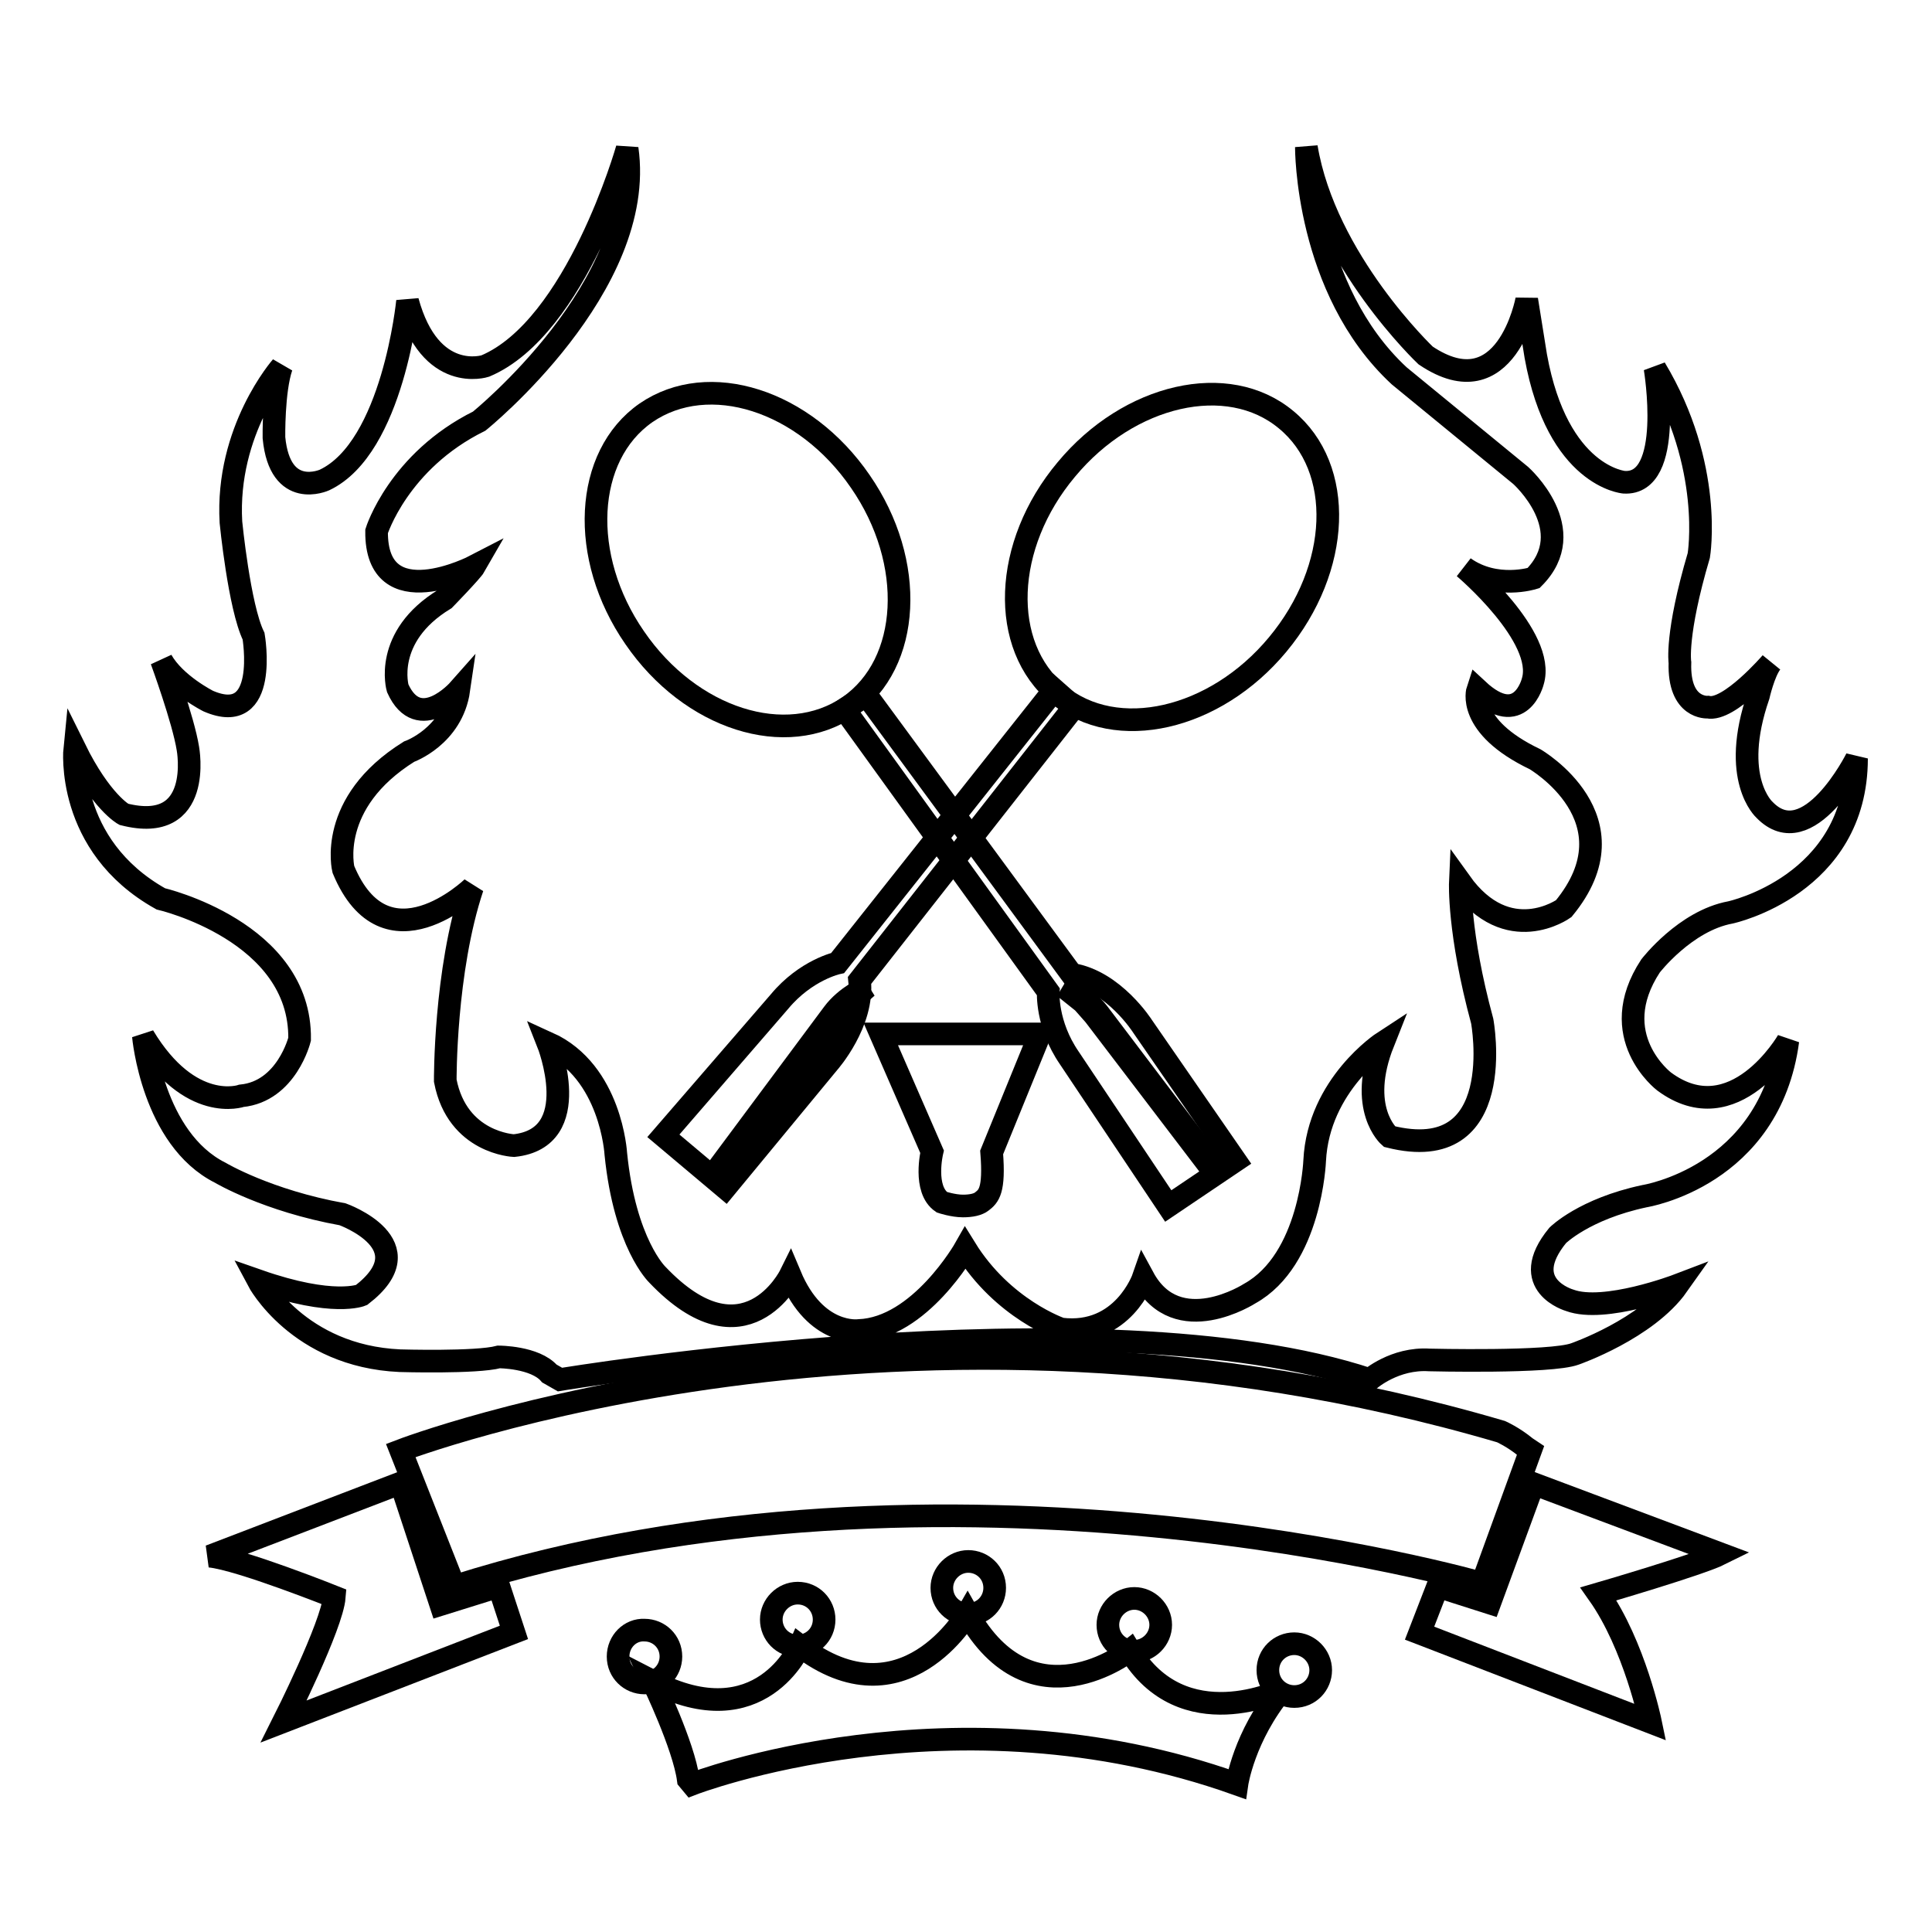 <?xml version="1.0" encoding="utf-8"?>
<!-- Svg Vector Icons : http://www.onlinewebfonts.com/icon -->
<!DOCTYPE svg PUBLIC "-//W3C//DTD SVG 1.1//EN" "http://www.w3.org/Graphics/SVG/1.1/DTD/svg11.dtd">
<svg version="1.1" xmlns="http://www.w3.org/2000/svg" xmlns:xlink="http://www.w3.org/1999/xlink" x="0px" y="0px" viewBox="0 0 256 256" enable-background="new 0 0 256 256" xml:space="preserve">
<g><g><path stroke-width="3" fill-opacity="0" stroke="#000000"  d="M91.7,236.4c0,0,34.6-13.4,72.2,0c0,0,0.9-6.3,6-12.5c0,0-13.2,6.5-20.2-5.2c0,0-13,10.3-21.5-4.9c0,0-8.5,14.8-22.2,4.3c0,0-5.2,12.1-19.5,4.7c0,0,4.1,8.5,4.7,13L91.7,236.4z"/><path stroke-width="3" fill-opacity="0" stroke="#000000"  d="M124.8,210.4c0,2,1.6,3.5,3.5,3.5c2,0,3.5-1.6,3.5-3.5l0,0c0-2-1.6-3.5-3.5-3.5C126.4,206.9,124.8,208.5,124.8,210.4z"/><path stroke-width="3" fill-opacity="0" stroke="#000000"  d="M146.8,215.3c0,2,1.6,3.5,3.5,3.5s3.5-1.6,3.5-3.5s-1.6-3.5-3.5-3.5S146.8,213.4,146.8,215.3z"/><path stroke-width="3" fill-opacity="0" stroke="#000000"  d="M168,221.3c0,2,1.6,3.5,3.5,3.5c2,0,3.5-1.6,3.5-3.5c0-1.9-1.6-3.5-3.5-3.5S168,219.3,168,221.3z"/><path stroke-width="3" fill-opacity="0" stroke="#000000"  d="M109.2,214.6c0,2-1.6,3.5-3.5,3.5c-2,0-3.5-1.6-3.5-3.5s1.6-3.5,3.5-3.5C107.7,211.1,109.2,212.7,109.2,214.6z"/><path stroke-width="3" fill-opacity="0" stroke="#000000"  d="M81.9,219.5c0,2,1.6,3.5,3.5,3.5c2,0,3.5-1.6,3.5-3.5l0,0c0-2-1.6-3.5-3.5-3.5C83.5,215.9,81.9,217.5,81.9,219.5z"/><path stroke-width="3" fill-opacity="0" stroke="#000000"  d="M202.8,192.2l-6.4,17.6c0,0-70.7-20.4-136.2,0.4l-7.1-18c0,0,66.9-25.7,145.8-2.5c0,0,1.6,0.7,3.3,2.1L202.8,192.2z"/><path stroke-width="3" fill-opacity="0" stroke="#000000"  d="M203.2,196.6l-5.8,15.8l-6.9-2.2l-2.4,6.2l30.6,11.8c0,0-2.1-10.2-6.9-17c0,0,13.4-3.9,16.2-5.3L203.2,196.6z"/><path stroke-width="3" fill-opacity="0" stroke="#000000"  d="M53.1,196.5l5.3,16.1l7.7-2.4l2,6.1l-30.5,11.8c0,0,6.4-12.7,6.7-16.5c0,0-12.5-5-16.5-5.4L53.1,196.5z"/><path stroke-width="3" fill-opacity="0" stroke="#000000"  d="M74.2,182.8c0,0,71.5-11.9,107.3,0c0,0,3.3-2.9,7.9-2.6c0,0,16.1,0.4,19.3-0.8c0,0,9.5-3.3,13.6-9.1c0,0-9.7,3.7-14.3,2c0,0-7-2-1.6-8.6c0,0,3.5-3.5,11.5-5.2c0,0,16.6-2.6,19-20.6c0,0-7.1,12.3-16.4,5.4c0,0-7.9-6-1.8-15.3c0,0,4.6-6,10.6-7.1c0,0,16.7-3.6,16.7-20.4c0,0-6.4,12.8-12.2,6.8c0,0-4.6-4.1-0.8-15.1c0,0,0.7-3.1,1.7-4.4c0,0-5.6,6.5-8.4,5.9c0,0-3.9,0.3-3.7-5.9c0,0-0.6-3.7,2.5-14.2c0,0,2-11.8-5.8-24.8c0,0,2.6,15.5-4.1,15.1c0,0-8.8-0.7-11.7-16.7l-1.2-7.5c0,0-2.7,14.6-13.4,7.4c0,0-13.3-12.6-15.8-27.6c0,0-0.1,18.8,12.3,30.3L201.5,63c0,0,8.1,7.2,1.7,13.6c0,0-5,1.6-9.2-1.4c0,0,10.9,9.2,9.1,15.1c0,0-1.6,6.4-7.3,1.1c0,0-1.6,4.8,7.6,9.2c0,0,13.6,7.9,3.8,19.8c0,0-7.4,5.3-13.7-3.5c0,0-0.3,6.6,2.9,18.4c0,0,3.6,19.3-12.3,15.3c0,0-4.3-3.7-0.8-12.5c0,0-8.6,5.6-9.1,15.7c0,0-0.5,13.1-8.6,17.6c0,0-9.6,6.2-14.1-2.1c0,0-2.7,7.8-10.9,6.8c0,0-7.7-2.6-12.7-10.7c0,0-6,10.6-14.1,10.9c0,0-5.7,0.8-9.1-7.3c0,0-6,12.1-17.6-0.1c0,0-4.3-4.1-5.5-16c0,0-0.6-10.9-9-14.7c0,0,5,12.6-4.5,13.6c0,0-7.5-0.3-9.1-8.6c0,0-0.1-14.5,3.6-25.6c0,0-11.5,11.1-17.1-2.4c0,0-2.2-8.8,8.7-15.6c0,0,5.7-2,6.6-8.2c0,0-5.3,6-8.1-0.2c0,0-2-6.8,6.2-11.8c0,0,3.6-3.7,4-4.4c0,0-13.1,6.8-13-4.6c0,0,2.9-9.3,13.6-14.6c0,0,22.2-17.9,19.6-36.1c0,0-6.7,23.7-18.8,28.8c0,0-7.3,2.4-10.3-8.6c0,0-1.9,19.4-11,23.7c0,0-5.9,2.7-6.7-5.6c0,0-0.1-6.2,1-9.4c0,0-7.4,8.4-6.7,20.6c0,0,1.1,11.2,3,15.1c0,0,2.1,12.1-6,8.6c0,0-4.4-2.2-6.2-5.4c0,0,2.9,7.9,3.5,11.7c0,0,2.1,11.4-8.5,8.7c0,0-3-1.6-6.5-8.7c0,0-1.3,12.8,11.4,19.9c0,0,18.6,4.3,18.4,18.6c0,0-1.7,6.9-7.7,7.5c0,0-6.8,2.4-13-7.9c0,0,1.2,13.6,10.2,18.1c0,0,6.2,3.7,16.2,5.5c0,0,11.2,4,2.5,10.7c0,0-3.7,1.6-13.7-1.9c0,0,5.3,10,18.8,10.6c0,0,10.1,0.3,13.1-0.5c0,0,4.8,0,6.7,2.2L74.2,182.8z"/><path stroke-width="3" fill-opacity="0" stroke="#000000"  d="M154.8,159.8l8.9-6L151.4,136c0,0-3.8-6-9.4-6.9l-27.2-37l-2.9,1.9l27,37.4c0,0-0.3,4.3,2.8,8.8L154.8,159.8z"/><path stroke-width="3" fill-opacity="0" stroke="#000000"  d="M114,63.8c7.4,10.7,6.7,24.1-1.5,29.8c-8.3,5.7-21,1.7-28.4-9.1c-7.4-10.7-6.7-24.1,1.5-29.8C93.9,49,106.6,53,114,63.8z"/><path stroke-width="3" fill-opacity="0" stroke="#000000"  d="M141,130.8c0,0,2.8,1.2,4.5,3.4l15.6,20.6l-0.4,0.3L145,134.5l-1.5-1.7L141,130.8z"/><path stroke-width="3" fill-opacity="0" stroke="#000000"  d="M114.9,130.8c0,0-2.8,1.2-4.5,3.5L95,155l0.4,0.3l15.6-20.7l1.5-1.7L114.9,130.8z"/><path stroke-width="3" fill-opacity="0" stroke="#000000"  d="M123.5,152.6c0,0-1.2,5,1.3,6.7c0,0,1.5,0.5,2.8,0.5c1.1,0,2-0.2,2.5-0.6c0.9-0.7,1.7-1.4,1.3-6.5l6.4-15.7h-21.1L123.5,152.6z"/><path stroke-width="3" fill-opacity="0" stroke="#000000"  d="M87.9,150.5l8.2,6.9l13.7-16.6c0,0,4.7-5.3,4.1-10.9l28.4-36.2l-2.6-2.3L111,127.6c0,0-4.2,0.9-7.7,5.1L87.9,150.5z"/><path stroke-width="3" fill-opacity="0" stroke="#000000"  d="M169.3,85.4c-8.3,10-21.4,13-29.1,6.6c-7.8-6.4-7.3-19.8,1.1-29.8c8.3-10,21.4-13,29.1-6.6C178.2,62,177.7,75.3,169.3,85.4z"/></g></g>
</svg>